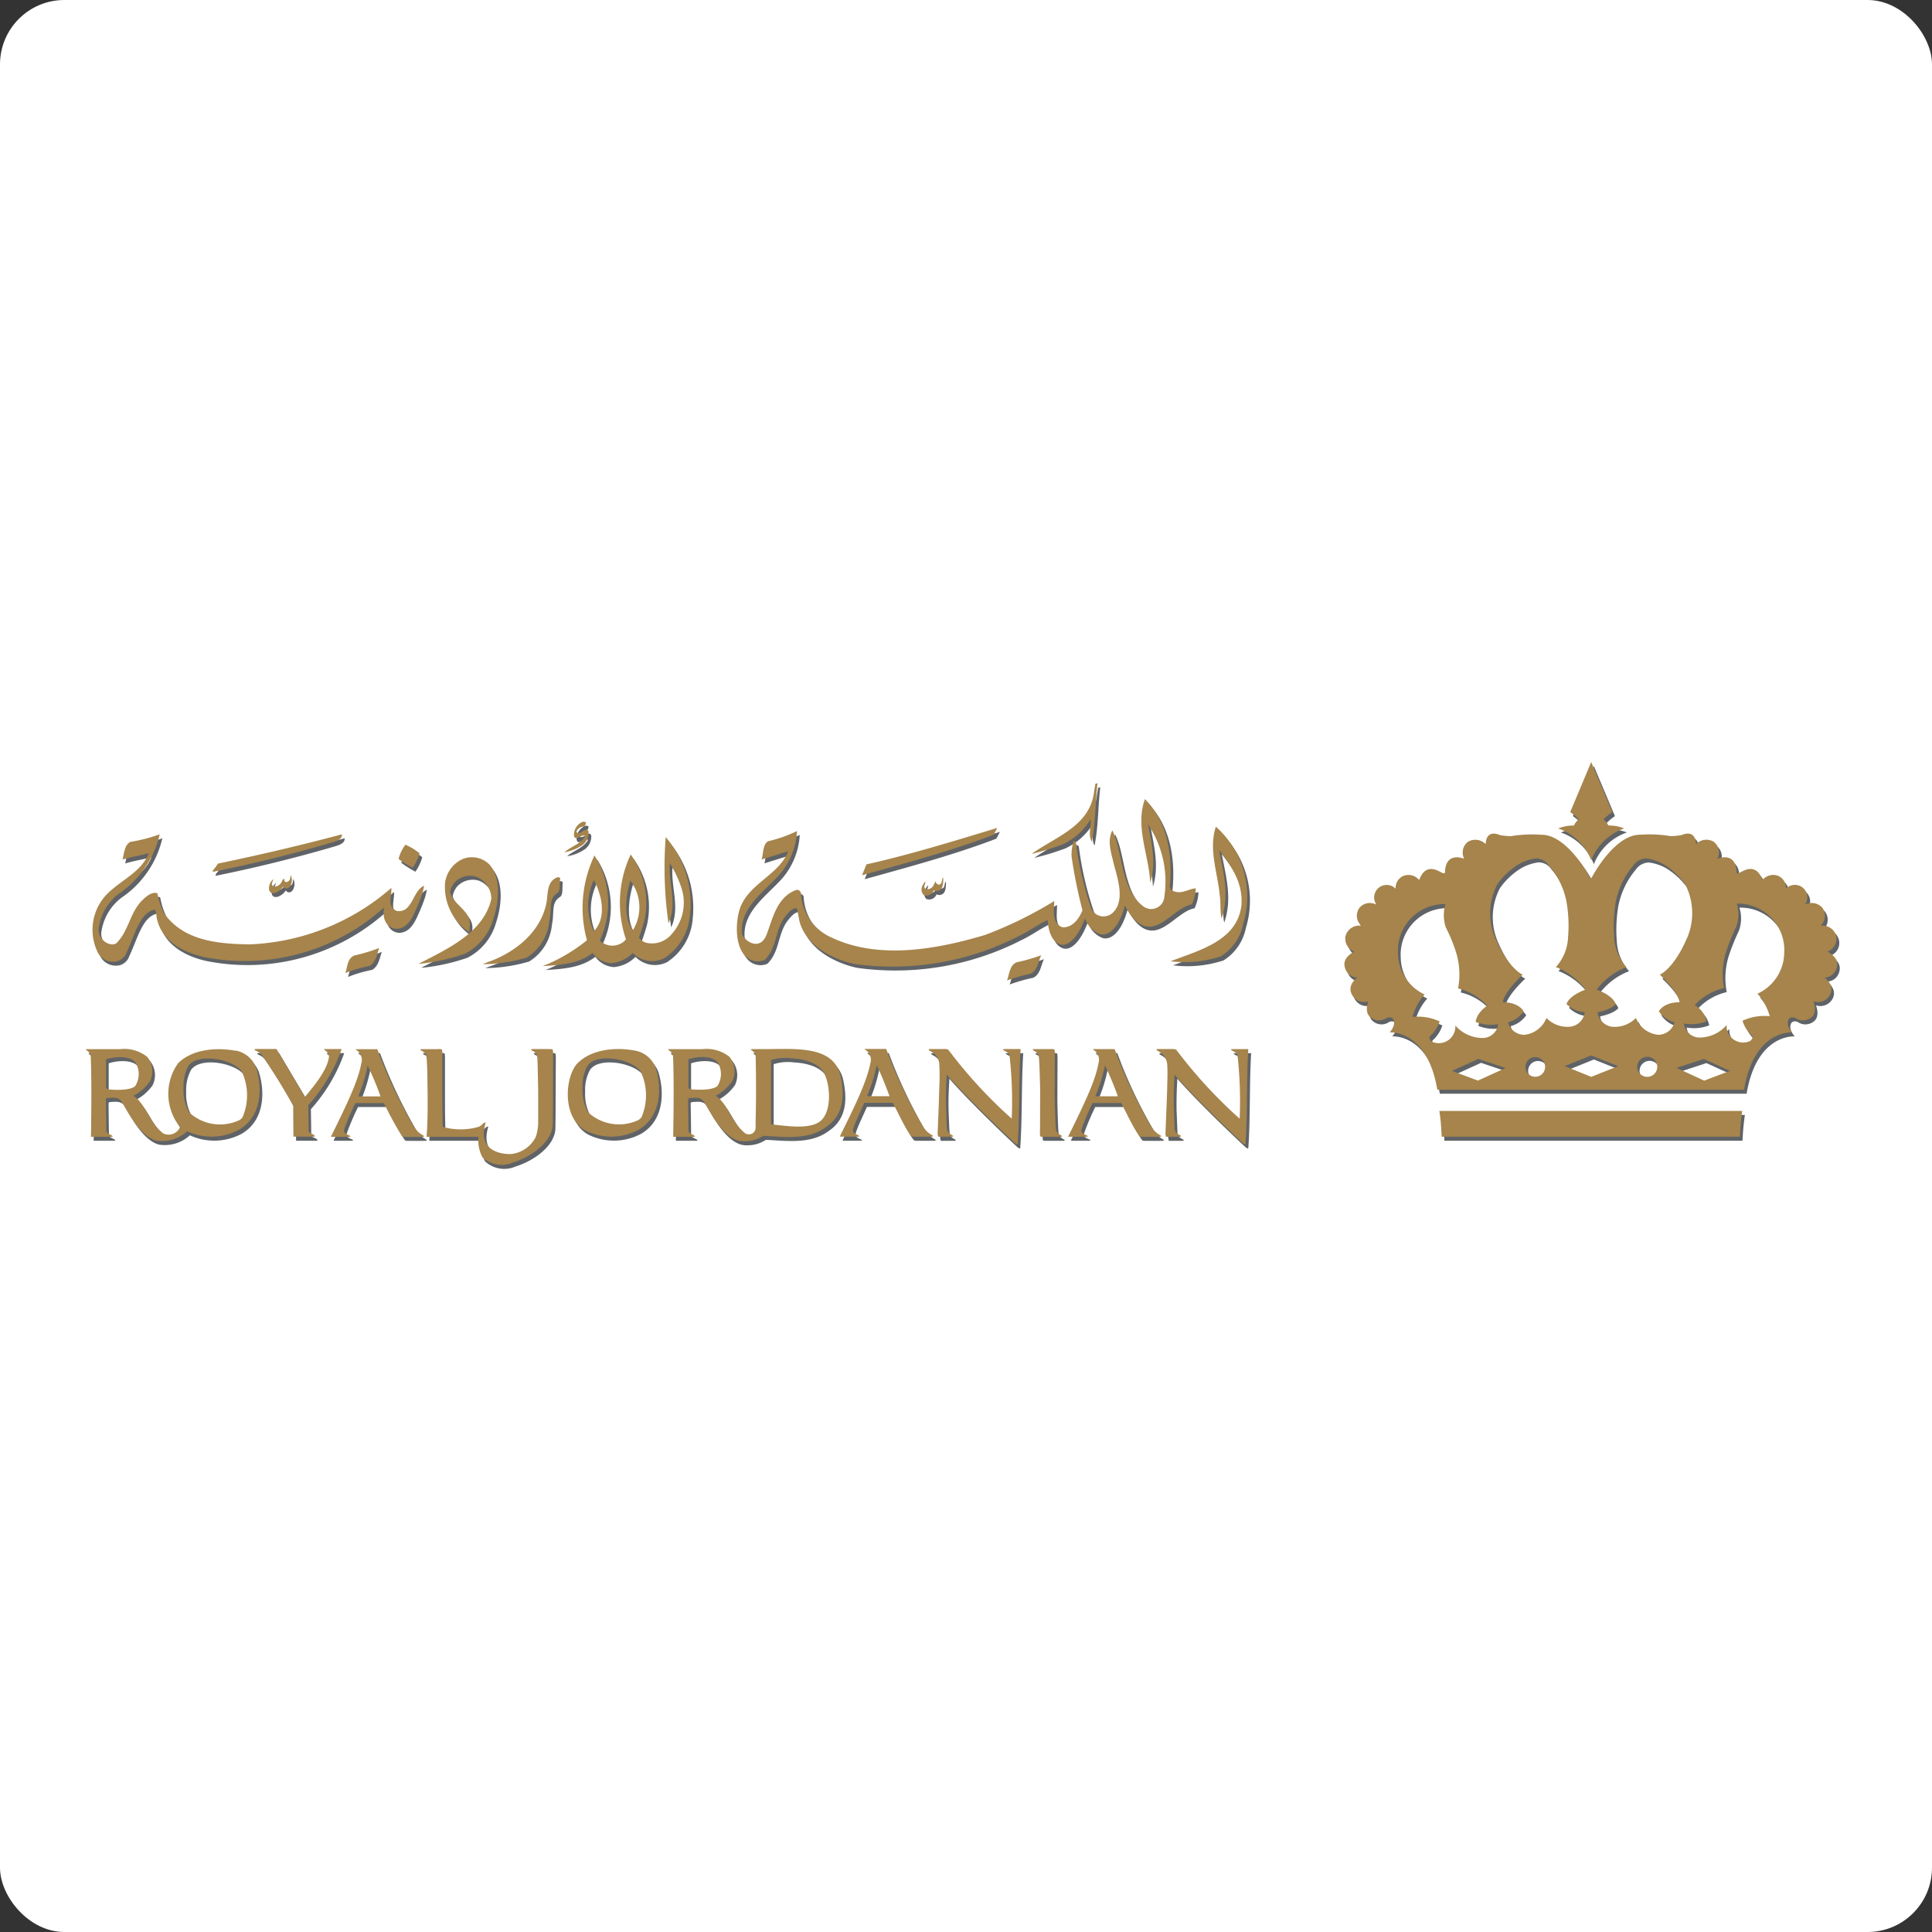 <svg xmlns="http://www.w3.org/2000/svg" width="180" height="180" viewBox="0 0 180 180">
  <rect x="0" y="0" width="180" height="180" fill="#333333" stroke="none"/>
  <g id="Group_26010" data-name="Group 26010" transform="translate(17268 -16980)">
    <rect id="Rectangle_565" data-name="Rectangle 565" width="180" height="180" rx="6" transform="translate(-17268 16980)" fill="#fff"/>
    <g id="Royal_Jordanian-Logo.wine" transform="translate(-17260 17051)">
      <path id="Path_1732" data-name="Path 1732" d="M94.149,8.057c.374-1.754.321-3.7.542-5.445l-.2.048-.125.763c-.4,3.177-3.52,4.137-5.828,5.771a25.962,25.962,0,0,0,2.85-.865,5.909,5.909,0,0,0,2.653-2.367c.091.576-.262,1.34.109,2.094m-.618,7.137A2.358,2.358,0,0,0,94.9,16.655c.614.2,1.7-.275,2.339-2.667a5.073,5.073,0,0,0,.908,1.328c2,1.954,3.538-1.1,5.329-1.432a3.961,3.961,0,0,0,.365-1.487c-.629.026-1.208.518-1.949.3-.211-.068-.46-.174-.476-.491.3-2.981-.236-6.066-2.31-8.124-.937,2.56.376,5.208.491,7.789.573-1.81.135-3.685-.2-5.432a9.566,9.566,0,0,1,1.513,6.725,1.227,1.227,0,0,1-1.981.9C96.789,12.38,97.079,9,96.07,7a4.35,4.35,0,0,0,.109,3.008c.285,1.2,1.193,3.531-.09,4.686a1.248,1.248,0,0,1-2.025-.583,30.767,30.767,0,0,1-1.376-5.988l-.2-.168a4.162,4.162,0,0,0-.209,1.488,46.032,46.032,0,0,0,1.014,5c-.6,1.441-1.474,1.649-1.922,1.561-.983-.437-.695-1.6-.71-2.426a37.357,37.357,0,0,1-6.42,3.145c-4.412,1.327-9.893,2.35-14.3.259a4.762,4.762,0,0,1-2.887-4.168.379.379,0,0,0-.441-.272c-1.8.657-2.174,2.633-2.758,4.156-.639,1.648-2.172.532-2.3-.11-.2-2.425,2.148-3.931,3.513-5.5a6.77,6.77,0,0,0,1.622-4.037A13.037,13.037,0,0,1,64.008,8c-.506.26-.457,1.179-.611,1.7l2.39-.743.073-.025C65.008,11.206,62,11.965,61.295,14.5c-.335,1.277-.361,3.291.622,4.242a1.623,1.623,0,0,0,1.758.315c1.179-1.157.944-2.809,1.909-4.037.3-.379.73-.884,1.108-.744l.221,1.156c.572,2.27,3.026,3.547,5.125,4.005a25.762,25.762,0,0,0,15.313-2.587c.962-.452,1.761-1.074,2.7-1.505.074,1.248.522,2.147,1.277,2.3.566.108,1.438-.439,2.2-2.442M15.021,33.734a.97.97,0,0,1-.306.27,4.246,4.246,0,0,1-4.649-.722,4.183,4.183,0,0,1-.539-2.311,3.939,3.939,0,0,1,.438-2c.808-1.267,4.064-.712,4.966.448a5.175,5.175,0,0,1,.087,4.313m-12.5-2.61a.218.218,0,0,1-.211-.237V28.331c.935-.306,2.358-.33,2.787.372a2.077,2.077,0,0,1-.078,2.129c-.545.475-2.312.319-2.494.29m11.825-3.6c-1.885-.349-4.073-.085-5.32,1.172a4.913,4.913,0,0,0-.048,5.64H8.968l.021.012.112.133a.3.3,0,0,1,.079.218,1.155,1.155,0,0,1-1.561.527C6.326,34.2,5.957,32.44,4.861,31.728A4.342,4.342,0,0,0,6.4,30.369a2.113,2.113,0,0,0-.259-2.275,3.421,3.421,0,0,0-2.506-.713H.654c-.614,0,.236.136.236.688.1,2.555.015,7.477.015,7.477H2.919c0-.2-.5-.208-.59-.523,0,0-.036-2.727-.036-2.9-.021-.185.134-.185.134-.185.556-.028,1-.1,1.31.3S5.289,35.422,6.963,35.9a3.439,3.439,0,0,0,2.806-.774l.1-.087a5.421,5.421,0,0,0,4.815-.137c2.049-1.179,2.242-3.71,1.628-5.711a2.523,2.523,0,0,0-1.971-1.676m6.839,7.491-.036-2.4A15.537,15.537,0,0,0,24.25,27.38h-1.4c-.617,0,.23.136.23.688-.109,1.171-1.244,2.593-2.245,3.777l-2.653-4.467H16.192l-.045.038c-.01.156.393.1.744.6,1.014,1.492,1.988,3.063,2.85,4.654,0,.833.024,2.872.024,2.872h1.995c0-.278-.535-.23-.578-.54m52.024-3.227A14.67,14.67,0,0,0,74.1,28.9c.457.863,1.2,2.875,1.2,2.875Zm5.2,2.836a46.011,46.011,0,0,1-3.422-7.232H73.021l-.042.038a1.081,1.081,0,0,1,.55,1.231c-.288,1.436-.93,3.025-2.716,6.584l-.127.287c-.018.018-.018.024.134.024h1.621l.039-.038c0-.145-.682-.145-.57-.672.163-.582.688-1.622,1.035-2.439h2.663c.512.962.956,1.989,1.55,2.885.07.081.142.2.2.242a1.2,1.2,0,0,0,.364.024c.266.01,1.58,0,1.58,0l.055-.038c0-.133-.445-.158-.938-.893m-9.521-.544c-1,.86-3.265.466-4.636.328V28.411a4.375,4.375,0,0,1,1.879-.163c1.05.045,2.467.359,3.018,1.3.626,1.04.828,3.584-.26,4.528M56.766,31.123a.207.207,0,0,1-.2-.237V28.331c.926-.306,2.346-.33,2.775.372a2.087,2.087,0,0,1-.076,2.131c-.549.475-2.316.319-2.5.29m13.926-1.437c-.774-2.679-4.261-2.305-7.1-2.305h-1c-.55,0,.116.108.236.553.082,3.229.007,5.868.007,5.868-.007.278-.007.56-.007.845a.627.627,0,0,1-.965.572c-1.3-1.023-1.656-2.785-2.752-3.492a4.4,4.4,0,0,0,1.54-1.359,2.131,2.131,0,0,0-.26-2.275,3.426,3.426,0,0,0-2.506-.713H54.9c-.611,0,.236.136.236.688.112,2.555.012,7.477.012,7.477h2.012c.01-.2-.509-.208-.59-.523,0,0-.03-2.727-.044-2.9a.161.161,0,0,1,.147-.185c.564-.028,1-.1,1.305.3s1.559,3.184,3.229,3.663a1.953,1.953,0,0,0,.651.069,3.055,3.055,0,0,0,1.676-.511c2.012.1,4.239.418,5.883-.844,1.741-1.179,1.7-3.166,1.277-4.931m-18.506,4.05a1,1,0,0,1-.306.27,4.267,4.267,0,0,1-4.661-.722,4.2,4.2,0,0,1-.523-2.311,3.832,3.832,0,0,1,.438-2c.786-1.267,4.061-.712,4.951.448a5.158,5.158,0,0,1,.1,4.313m-.623-6.215c-1.889-.349-4.08-.085-5.317,1.172-1.157,1.137-1.55,5.044.747,6.289a5.368,5.368,0,0,0,4.913-.079c2.039-1.179,2.23-3.71,1.625-5.711a2.529,2.529,0,0,0-1.965-1.676m34.325-.1c-.012.148.527.192.59.552a37.98,37.98,0,0,1,.206,5.9,44.455,44.455,0,0,1-5.9-6.4c-.112-.1-.406-.08-.578-.08H78.994l-.055.038c-.009.156.312.138.666.552a1.433,1.433,0,0,1,.323.77,23.573,23.573,0,0,1-.009,2.452c-.018.977-.148,3.989-.148,4.089l.046.242c.054.048.256.024.364.024h1l.042-.038c0-.145-.5-.158-.565-.672-.034-.266-.067-1.223-.1-2.093-.027-1.127.015-1.989.073-2.984,1.867,2.171,6.12,6.2,6.4,6.432.19.13.2.024.2.024.2-2.752.1-6,.282-8.833H85.943ZM51.156,11.677a4.092,4.092,0,0,1,.236,4.625c-.89-1.138-.681-3.188-.236-4.625m-3.4,4.717a5.594,5.594,0,0,1,0-4.763c.721,1.339,1.247,3.464,0,4.763m8.954-1.452a9.518,9.518,0,0,0-2.26-7.307,37.026,37.026,0,0,0,.259,8.032c.854-1.828-.024-3.694.125-5.6a10.474,10.474,0,0,1,1.081,2.294,4.365,4.365,0,0,1-.893,4.3,2.4,2.4,0,0,1-2.457.8,1.657,1.657,0,0,1-.614-.453s.226-.58.5-1.544a7.691,7.691,0,0,0-1.263-6.215,10.553,10.553,0,0,0-.441,7.908,1.671,1.671,0,0,1-2.436.107,8.279,8.279,0,0,0-.5-7.925,11.35,11.35,0,0,0-.7,7.9A15.963,15.963,0,0,1,43,19.639c1.812-.105,3.362-.242,4.645-1.231a2.313,2.313,0,0,0,1.722.958,3.189,3.189,0,0,0,2.021-.958,2.513,2.513,0,0,0,2.948.491,5.306,5.306,0,0,0,2.375-3.958M94.48,31.782a14.572,14.572,0,0,0,.9-2.875,29.639,29.639,0,0,1,1.19,2.875Zm5.215,2.836a44.25,44.25,0,0,1-3.421-7.236h-1.98l-.049.038a1.072,1.072,0,0,1,.537,1.231c-.263,1.436-.929,3.025-2.689,6.584l-.141.287c-.01.018-.012.024.145.024h1.617l.051-.038c0-.145-.693-.145-.575-.672A22.683,22.683,0,0,1,94.223,32.4h2.666c.511.962.957,1.989,1.556,2.885a1.787,1.787,0,0,0,.178.242,1.278,1.278,0,0,0,.373.024c.257.01,1.572,0,1.572,0l.044-.038c0-.133-.432-.158-.922-.893m7.437-7.2c0,.148.535.192.6.552a38.478,38.478,0,0,1,.2,5.9,45.2,45.2,0,0,1-5.9-6.409c-.105-.1-.4-.08-.575-.08h-1.214l-.039.038c-.012.156.308.138.653.552a1.619,1.619,0,0,1,.33.77c.056.86.008,1.474,0,2.452-.028.977-.161,3.989-.161,4.089l.041.242c.072.048.252.024.373.024h.99l.041-.038c0-.145-.512-.158-.58-.672-.018-.266-.046-1.223-.088-2.093-.011-1.127.012-1.989.073-2.984,1.873,2.171,6.126,6.2,6.411,6.432.182.13.2.024.2.024.2-2.752.09-6,.263-8.833h-1.559ZM43.54,27.382H41.968l-.055.038c0,.148.5.156.563.675.051.381.067,2.149.091,3.063v3.23a4.5,4.5,0,0,1-.215,1.162,2.919,2.919,0,0,1-2.372,1.615c-1.338,0-3.021-.6-2.306-2.924-.221-.075-.306.249-.66.381a6.025,6.025,0,0,1-3.341,0c-.024-1.046-.036-1.965-.036-3.033V27.658L33.6,27.4a1.285,1.285,0,0,0-.369-.021H31.65l-.06.038c0,.148.509.156.572.675.028.2.049.736.07,1.338.036,2.016.082,4.181-.06,6.116H37a3.378,3.378,0,0,0,.372,1.919,2.615,2.615,0,0,0,2.85.475c1.572-.475,3.559-1.8,3.7-3.439.018-.9.024-1.816.024-2.729l.019-4.115-.042-.254a1.531,1.531,0,0,0-.386-.019m57.923-8.173h.09a10.772,10.772,0,0,0,4.625-.468,4.627,4.627,0,0,0,2.079-3.019,8.706,8.706,0,0,0-2.549-9.062c-.688,2.12.174,4.3.359,6.357.123.709.008,1.51.176,2.2.753-2.153.181-4.242-.2-6.216l-.017-.15c1.251,1.606,2.182,3.112,2.064,5.058-.333,3.439-4.118,4.306-6.631,5.3M90.808,34.838c-.053-.376-.1-2.149-.116-3.067l.015-4.115-.044-.254a1.333,1.333,0,0,0-.373-.021H88.707l-.059.038c0,.148.513.156.564.675.057.381.11,2.149.128,3.063l-.01,3.473c-.008.269-.008.59-.008.653s0,.208.066.242.248.024.353.024h1.585l.046-.038c0-.144-.5-.156-.564-.671M89.441,18.627a15.343,15.343,0,0,1-2.26.657c-.7.233-.711,1.141-.934,1.7a15.871,15.871,0,0,1,2.168-.617c.688-.295.745-1.157,1.022-1.736m-86.168.58a1.3,1.3,0,0,0,.95-.853c.78-1.63,1.211-3.66,2.584-3.97.214.173.16.508.227.8.442,2.211,2.624,3.232,4.406,3.616a19.388,19.388,0,0,0,16.706-4.558l.069-.05c-.263,1.5.666,2.088,1.376,1.959.982-.166,1.375-1.3,1.709-2.018.206-.491.352-.853.454-1.179a5.635,5.635,0,0,0,.2-.809l-.224.136c-.659.512-.793,1.4-1.389,1.965a1.081,1.081,0,0,1-.945.259.934.934,0,0,1-.584-.963c.01-.369.087-.741.087-.968v-.216a21.338,21.338,0,0,1-13.207,5.264c-3.046-.042-6.174-.35-7.984-2.913a6.787,6.787,0,0,1-.6-1.848c-.466-.175-1.005.255-1.326.562C4.5,14.6,4.454,16.377,3.244,17.544c-.611.319-1.644-.322-1.632-1.329a4.839,4.839,0,0,1,2.129-3.485A9.19,9.19,0,0,0,7.306,7.366a14.67,14.67,0,0,1-2.714.7c-.509.23-.585.9-.745,1.649.733-.243,1.614-.355,2.421-.59l.009.046c-.754,1.806-2.66,2.476-3.983,3.871a4.79,4.79,0,0,0-.854,5.126,1.617,1.617,0,0,0,1.832,1.035m14.218-6.7c.124.652,1.007.242,1.307-.281a.423.423,0,0,0,.257.18c.128.012.34-.013.479-.366a1.052,1.052,0,0,0-.025-.878l-.057.342a.38.38,0,0,1-.369.309c-.2.007-.151-.219-.183-.314-.233.075-.157.424-.575.648-.157.081-.421.166-.536-.026-.1-.207.075-.393.1-.58a1.1,1.1,0,0,0-.4.967m19.9,6.96a15.1,15.1,0,0,0,4.089-.617A4.5,4.5,0,0,0,43.6,15.427c.256-1.235-.1-2.022.732-2.581.348-.21.2-.864.282-1.376a.271.271,0,0,0-.208-.112c-.983.319-.929,1.351-1.044,2.223-.5,2.984-3.123,4.883-5.538,5.713ZM36.151,16.5l.036-.669c.124-1.344-1.531-1.888-1.832-3.074a1.837,1.837,0,0,1,.473-.957,1.965,1.965,0,0,1,2.016-.468,2.242,2.242,0,0,1,1.359,2.04c-.715,3.2-4.262,4.746-6.781,6.059l.236-.018a18.686,18.686,0,0,0,4.067-.914,5.259,5.259,0,0,0,2.653-3.216c.517-1.538.795-3.772-.361-5.11a2.3,2.3,0,0,0-2.511-.491,2.85,2.85,0,0,0-1.619,2.26,5.077,5.077,0,0,0,2.27,4.56M12.3,10.853c3.636-.731,7.212-1.617,10.711-2.627.393-.137,1.334-.274,1.277-.86-3.75,1-7.609,1.906-11.543,2.725l-.227.332c-.073.091-.363.408-.218.429M31.521,9.13a5.7,5.7,0,0,0-1.313-.8,3.654,3.654,0,0,0-.636,1.324,9.827,9.827,0,0,0,1.31.824,4.536,4.536,0,0,0,.639-1.348M24.6,20.285a12.4,12.4,0,0,1,2.26-.662c.6-.368.678-1.069.893-1.671a15.242,15.242,0,0,1-2.255.688c-.73.217-.688,1.107-.9,1.644m1.211,11.5a15.773,15.773,0,0,0,.884-2.875,30.668,30.668,0,0,1,1.2,2.875ZM31,34.617a46.825,46.825,0,0,1-3.417-7.236H25.6l-.047.039a1.081,1.081,0,0,1,.548,1.231c-.278,1.436-.932,3.025-2.7,6.584l-.134.287c-.022.018-.024.024.134.024h1.611l.058-.038c0-.145-.688-.145-.575-.672A24.176,24.176,0,0,1,25.54,32.4H28.2a29.366,29.366,0,0,0,1.559,2.885,2.26,2.26,0,0,0,.172.242,1.272,1.272,0,0,0,.371.024c.252.01,1.59,0,1.59,0l.045-.038c0-.133-.438-.158-.944-.893M85.342,6.765c-3.909,1.193-8.1,2.483-12.187,3.4l-.418,1.015C76.853,10.034,81.06,8.909,85.01,7.4Zm-6.709,4.989a1.7,1.7,0,0,0-.281.453.727.727,0,0,0,.133.816.748.748,0,0,0,.954-.44.536.536,0,0,0,.491.012c.393-.167.382-.8.382-1.2-.182.142-.057.462-.285.616-.226.125-.423-.113-.423-.283-.125.19-.215.536-.473.669a.483.483,0,0,1-.507.026c-.212-.206.075-.453.009-.67M45.014,9.04a4.008,4.008,0,0,0,1.7-.688,1.468,1.468,0,0,0,.55-1.236c-.205-.549-.654.32-1.072.105-.205-.148.32-.653.653-.552a.7.7,0,0,0,.173-.393.31.31,0,0,0-.346-.048A1.287,1.287,0,0,0,45.9,7.452c.085.678.722-.143,1.068.056-.4.759-1.407,1.021-1.958,1.537M156.168,22.213a5.234,5.234,0,0,1,1.138,2.1,4.859,4.859,0,0,0-2.534.418,2.973,2.973,0,0,0,.9,1.408s.154.264-.215.5a1.55,1.55,0,0,1-2.162-1.51,3.288,3.288,0,0,1-2.672,1.168,1.474,1.474,0,0,1-1.3-1.3,3.888,3.888,0,0,0,2.1-.205,2.205,2.205,0,0,0-1.1-1.5,5.312,5.312,0,0,1,2.731-1.594,6.977,6.977,0,0,1,.169-3.3,19.507,19.507,0,0,1,.971-2.427,3.375,3.375,0,0,0,.045-2.143,4.334,4.334,0,0,1,4.422,4.626,4.25,4.25,0,0,1-2.492,3.767m-4.961,8.1-2.584-1.179,2.542-.832,2.436,1.113Zm-4.343-4.276a2.457,2.457,0,0,1-2.019-1.562,2.782,2.782,0,0,1-2.272.822,1.6,1.6,0,0,1-1.318-1.348c1.356-.272,1.7-.766,1.7-.766-.312-.864-1.776-1.343-1.776-1.343a6.326,6.326,0,0,1,2.775-2.1,4.489,4.489,0,0,1-1.141-2.789,13.291,13.291,0,0,1,.142-3.283,7.547,7.547,0,0,1,1.635-3.4,1.5,1.5,0,0,1,1.247-.653,4.5,4.5,0,0,1,1.572.533,6.986,6.986,0,0,1,2.01,1.867,5.89,5.89,0,0,1,.061,5.274c-1.195,2.653-2.418,3.158-2.418,3.158,1.84,1.769,1.832,2.568,1.832,2.568-1.519,0-1.925.844-1.925.844a2.516,2.516,0,0,0,1.462,1.018,1.565,1.565,0,0,1-1.565,1.163m-.983,3.92a.933.933,0,1,1,.915-.926.933.933,0,0,1-.915.926m-5.208,0-2.47-.993,2.47-1,2.521,1ZM136.5,24.472a2.482,2.482,0,0,1-2.017,1.562,1.556,1.556,0,0,1-1.562-1.163,2.547,2.547,0,0,0,1.451-1.018s-.406-.844-1.934-.844c0,0-.014-.8,1.848-2.568,0,0-1.25-.508-2.433-3.158a5.823,5.823,0,0,1,.074-5.274,6.67,6.67,0,0,1,2-1.867,4.431,4.431,0,0,1,1.582-.533,1.439,1.439,0,0,1,1.214.653,7.2,7.2,0,0,1,1.654,3.4,13.06,13.06,0,0,1,.144,3.283,4.412,4.412,0,0,1-1.138,2.789,6.4,6.4,0,0,1,2.768,2.1s-1.479.479-1.775,1.343a2.784,2.784,0,0,0,1.7.766,1.553,1.553,0,0,1-1.328,1.348,2.741,2.741,0,0,1-2.246-.823m-1.032,5.482a.917.917,0,1,1,.917-.917.917.917,0,0,1-.917.917m-5.341.356-2.421-.9,2.457-1.119,2.534.853ZM125.859,26.7c-.333-.236-.213-.5-.213-.5a3.105,3.105,0,0,0,.913-1.4,4.855,4.855,0,0,0-2.524-.412,4.943,4.943,0,0,1,1.125-2.092,4.276,4.276,0,0,1-2.477-3.8,4.332,4.332,0,0,1,4.416-4.619,3.63,3.63,0,0,0,.035,2.162,14.74,14.74,0,0,1,.983,2.407,6.977,6.977,0,0,1,.163,3.286A5.313,5.313,0,0,1,131,23.338c-1.075.746-1.075,1.511-1.075,1.511a3.779,3.779,0,0,0,2.1.2A1.474,1.474,0,0,1,130.7,26.34a3.357,3.357,0,0,1-2.673-1.15,1.549,1.549,0,0,1-2.172,1.507M162.7,18.31a1.253,1.253,0,0,0-.653-2.413,1.27,1.27,0,0,0,.168-1.693,1.345,1.345,0,0,0-1.619-.278,1.158,1.158,0,0,0-1.769-1.488,1.214,1.214,0,0,0-.733-1.206,1.29,1.29,0,0,0-1.448.393c-.613-1.685-1.816-.821-2.1-.7-.285.168-.312,0-.312,0-.054-2.038-1.788-1.272-1.788-1.272a1.255,1.255,0,0,0-.351-1.592,1.333,1.333,0,0,0-1.631.221c-.091-1.345-1.081-.946-1.4-.827a7.566,7.566,0,0,1-.956.092,12.012,12.012,0,0,0-2.816-.137c-2.5-.051-4.612,4.1-4.612,4.1v.036l-.037-.036S138.5,7.357,136,7.407a12,12,0,0,0-2.814.137,7.8,7.8,0,0,1-.956-.092c-.315-.119-1.315-.518-1.384.827a1.352,1.352,0,0,0-1.644-.221,1.257,1.257,0,0,0-.349,1.592s-1.743-.766-1.8,1.272c0,0-.01.168-.317,0-.277-.117-1.474-.983-2.088.7a1.3,1.3,0,0,0-1.45-.393,1.217,1.217,0,0,0-.745,1.206,1.168,1.168,0,0,0-1.789,1.488,1.278,1.278,0,0,0-1.572.278,1.256,1.256,0,0,0,.168,1.693,1.3,1.3,0,0,0-1.5,1.05,1.329,1.329,0,0,0,.821,1.363s-1.081.506-.884,1.376a1.239,1.239,0,0,0,1.189,1.032s-.94.623-.55,1.495a1.267,1.267,0,0,0,1.572.721s-.452,1.053.248,1.522a1.217,1.217,0,0,0,1.468.01s.426-.158.6.148c0,0,.306.491-.335,1.214,0,0,3.492-.295,4.434,5.339h28.584c.946-5.635,4.488-5.339,4.488-5.339-.656-.723-.339-1.214-.339-1.214.16-.306.59-.148.59-.148a1.25,1.25,0,0,0,1.489-.01c.674-.469.233-1.522.233-1.522a1.3,1.3,0,0,0,1.6-.721c.349-.871-.575-1.495-.575-1.495a1.206,1.206,0,0,0,1.171-1.032c.2-.87-.877-1.376-.877-1.376M126.667,34.262c.056.665.079,1.277.079,1.277h27.779s.023-.58.08-1.2c.063-.672.14-1.2.14-1.2H126.521s.089.558.145,1.117M139.081,6.55a3.813,3.813,0,0,0-1.481.272,5.1,5.1,0,0,1,3.076,2.957,5.116,5.116,0,0,1,3.071-2.957,3.734,3.734,0,0,0-1.483-.272,1.272,1.272,0,0,0-.438-.561,4.63,4.63,0,0,1,.814-.688L140.674.64,138.717,5.3a4.619,4.619,0,0,1,.8.688,1.254,1.254,0,0,0-.444.561" transform="translate(-0.179 -0.264)" fill="#5f6367"/>
      <path id="Path_1733" data-name="Path 1733" d="M93.713,7.421c.379-1.754.324-3.7.542-5.448l-.2.05-.125.766c-.4,3.176-3.523,4.138-5.829,5.771a26.294,26.294,0,0,0,2.85-.865,5.915,5.915,0,0,0,2.653-2.368c.091.578-.262,1.343.106,2.1m-.62,7.137a2.394,2.394,0,0,0,1.376,1.464c.615.2,1.7-.277,2.341-2.666a5.176,5.176,0,0,0,.907,1.328c2,1.949,3.532-1.107,5.329-1.432a4.1,4.1,0,0,0,.365-1.488c-.631.022-1.212.518-1.951.3-.21-.069-.458-.173-.474-.491.295-2.982-.237-6.065-2.312-8.123-.937,2.555.377,5.208.491,7.787.575-1.81.136-3.685-.2-5.433a9.532,9.532,0,0,1,1.519,6.726,1.227,1.227,0,0,1-1.982.894c-2.146-1.679-1.855-5.064-2.865-7.059-.5.983-.107,2.064.107,3.01.285,1.195,1.193,3.529-.1,4.685a1.25,1.25,0,0,1-2.027-.583,31.311,31.311,0,0,1-1.376-5.994l-.2-.163a4.188,4.188,0,0,0-.2,1.488,45.9,45.9,0,0,0,1.014,5c-.6,1.442-1.474,1.649-1.921,1.562-.983-.438-.7-1.6-.712-2.427a37.44,37.44,0,0,1-6.419,3.15c-4.412,1.325-9.891,2.348-14.3.26a4.765,4.765,0,0,1-2.879-4.171.38.38,0,0,0-.439-.272c-1.8.656-2.182,2.635-2.759,4.156-.639,1.65-2.176.53-2.3-.107-.205-2.43,2.149-3.931,3.514-5.5a6.775,6.775,0,0,0,1.622-4.038,13.115,13.115,0,0,1-2.687.949c-.508.26-.454,1.174-.608,1.7l2.392-.742.073-.024c-.851,2.277-3.866,3.037-4.565,5.569-.339,1.271-.364,3.284.614,4.237a1.635,1.635,0,0,0,1.769.315c1.179-1.156.944-2.811,1.906-4.039.306-.378.726-.884,1.11-.74l.214,1.152c.578,2.273,3.033,3.547,5.13,4.008a25.8,25.8,0,0,0,15.3-2.591c.956-.451,1.762-1.075,2.7-1.506.072,1.248.517,2.147,1.277,2.3.564.1,1.44-.445,2.2-2.448M14.593,33.1a.9.9,0,0,1-.312.269,4.234,4.234,0,0,1-4.651-.722,4.194,4.194,0,0,1-.53-2.307,3.991,3.991,0,0,1,.431-2c.808-1.268,4.07-.712,4.972.451a5.175,5.175,0,0,1,.088,4.31m-12.5-2.612a.215.215,0,0,1-.211-.235V27.7c.936-.309,2.358-.336,2.787.369a2.077,2.077,0,0,1-.079,2.128c-.548.477-2.316.324-2.5.295m11.825-3.6c-1.888-.349-4.073-.085-5.32,1.167A4.913,4.913,0,0,0,8.549,33.7H8.54l.022.012.112.13a.3.3,0,0,1,.079.214,1.159,1.159,0,0,1-1.561.534C5.9,33.558,5.53,31.8,4.434,31.088a4.256,4.256,0,0,0,1.541-1.356,2.1,2.1,0,0,0-.263-2.269,3.4,3.4,0,0,0-2.5-.717H.22c-.608,0,.236.137.236.688.109,2.55.021,7.477.021,7.477H2.487c.01-.2-.5-.211-.584-.526,0,0-.033-2.725-.033-2.893C1.846,31.3,2,31.3,2,31.3c.553-.03,1-.1,1.307.3s1.553,3.18,3.226,3.663a3.439,3.439,0,0,0,2.806-.778l.1-.088a5.4,5.4,0,0,0,4.815-.135c2.052-1.179,2.245-3.709,1.631-5.711a2.518,2.518,0,0,0-1.965-1.678m6.839,7.49-.033-2.4a15.541,15.541,0,0,0,3.106-5.227H22.42c-.617,0,.23.137.23.688-.109,1.171-1.247,2.59-2.248,3.778l-2.644-4.47H15.764l-.045.039c-.01.158.384.1.747.6,1.008,1.491,1.986,3.058,2.85,4.654,0,.832.024,2.872.024,2.872h1.992c0-.277-.539-.228-.575-.541m52.021-3.226a14.721,14.721,0,0,0,.9-2.878c.457.866,1.2,2.878,1.2,2.878Zm5.208,2.836a45.516,45.516,0,0,1-3.42-7.237H72.591l-.042.039a1.074,1.074,0,0,1,.552,1.229c-.289,1.44-.93,3.025-2.716,6.591l-.127.285c-.021.018-.021.024.134.024h1.625l.032-.038c0-.149-.675-.149-.563-.669.16-.585.688-1.628,1.036-2.439h2.663c.512.959.956,1.985,1.55,2.879.07.079.14.2.2.244a1.172,1.172,0,0,0,.364.024c.263.011,1.572,0,1.572,0l.059-.038c0-.134-.446-.159-.939-.892m-9.521-.544c-1,.855-3.268.463-4.639.326V27.763A4.334,4.334,0,0,1,65.7,27.6c1.056.041,2.472.357,3.023,1.29.627,1.046.826,3.587-.259,4.533M56.339,30.479a.207.207,0,0,1-.2-.235V27.689c.926-.309,2.343-.336,2.769.369a2.064,2.064,0,0,1-.073,2.128c-.545.477-2.319.324-2.494.295m13.923-1.427c-.775-2.681-4.263-2.309-7.1-2.309h-1c-.556,0,.112.106.236.554.082,3.229.006,5.865.006,5.865-.006.284-.006.563-.006.848a.631.631,0,0,1-.972.575c-1.3-1.03-1.649-2.789-2.745-3.5a4.315,4.315,0,0,0,1.538-1.356,2.128,2.128,0,0,0-.26-2.269,3.412,3.412,0,0,0-2.506-.717H54.472c-.614,0,.236.137.236.688.112,2.55.01,7.477.01,7.477h2.016c.012-.2-.509-.211-.59-.526,0,0-.028-2.725-.039-2.893,0-.189.145-.189.145-.189.563-.03.993-.1,1.305.3s1.556,3.18,3.228,3.663a2.127,2.127,0,0,0,.645.066,3.108,3.108,0,0,0,1.683-.509c2.012.1,4.233.418,5.883-.847,1.738-1.179,1.689-3.161,1.273-4.929m-18.5,4.044a1.038,1.038,0,0,1-.3.269A4.254,4.254,0,0,1,46.8,32.64a4.187,4.187,0,0,1-.524-2.307,3.833,3.833,0,0,1,.438-2c.786-1.268,4.061-.712,4.951.451a5.169,5.169,0,0,1,.1,4.31m-.626-6.216c-1.886-.349-4.073-.085-5.314,1.167-1.157,1.138-1.55,5.049.747,6.3a5.39,5.39,0,0,0,4.913-.082c2.036-1.179,2.227-3.709,1.624-5.711a2.525,2.525,0,0,0-1.973-1.675m34.328-.1c-.012.148.525.2.59.549a38.077,38.077,0,0,1,.206,5.9,44.343,44.343,0,0,1-5.9-6.413c-.112-.1-.406-.076-.582-.076h-1.2l-.055.039c-.009.158.314.136.662.549a1.449,1.449,0,0,1,.327.775,23.391,23.391,0,0,1-.009,2.451c-.015.976-.145,3.986-.145,4.085l.042.244c.054.048.256.024.364.024h.993l.042-.038c0-.149-.505-.159-.566-.669-.033-.267-.066-1.226-.093-2.094-.03-1.127,0-1.991.063-2.987,1.876,2.17,6.122,6.2,6.409,6.431.19.129.2.026.2.026.2-2.752.1-6,.278-8.834H85.511ZM50.728,11.041a4.09,4.09,0,0,1,.237,4.625c-.89-1.138-.681-3.186-.237-4.625m-3.4,4.717a5.586,5.586,0,0,1,0-4.763c.72,1.337,1.247,3.464,0,4.763M56.282,14.3a9.532,9.532,0,0,0-2.26-7.307,36.94,36.94,0,0,0,.259,8.031c.854-1.828-.025-3.692.125-5.6a10.551,10.551,0,0,1,1.081,2.295,4.376,4.376,0,0,1-.9,4.3,2.392,2.392,0,0,1-2.451.8,1.6,1.6,0,0,1-.614-.453s.227-.579.5-1.543a7.689,7.689,0,0,0-1.26-6.21,10.537,10.537,0,0,0-.441,7.908,1.671,1.671,0,0,1-2.437.106,8.286,8.286,0,0,0-.5-7.924,11.366,11.366,0,0,0-.7,7.9,15.844,15.844,0,0,1-4.119,2.407c1.816-.106,3.366-.244,4.649-1.227a2.329,2.329,0,0,0,1.722.955,3.209,3.209,0,0,0,2.021-.955,2.516,2.516,0,0,0,2.948.482A5.319,5.319,0,0,0,56.278,14.3m37.77,16.841a14.461,14.461,0,0,0,.9-2.878,29.193,29.193,0,0,1,1.2,2.878Zm5.217,2.836a44.222,44.222,0,0,1-3.42-7.237H93.868l-.051.039a1.064,1.064,0,0,1,.537,1.229c-.262,1.44-.926,3.025-2.692,6.591l-.142.285c0,.018-.012.024.15.024h1.614l.056-.038c0-.149-.694-.149-.575-.669a22.967,22.967,0,0,1,1.025-2.439H96.46c.512.959.96,1.985,1.557,2.879a2.79,2.79,0,0,0,.178.244,1.243,1.243,0,0,0,.371.024c.256.011,1.572,0,1.572,0l.046-.038c0-.134-.435-.159-.924-.892m7.437-7.2c0,.148.529.2.6.549a38.589,38.589,0,0,1,.2,5.9,44.606,44.606,0,0,1-5.9-6.413c-.107-.1-.412-.076-.575-.076H99.8l-.045.039c-.008.158.315.136.653.549a1.549,1.549,0,0,1,.333.775c.061.854.012,1.469,0,2.451-.03.976-.158,3.986-.158,4.085l.04.244c.069.048.255.024.374.024h.983l.042-.038c.006-.149-.508-.159-.579-.669-.018-.267-.044-1.226-.087-2.094-.012-1.127.012-1.991.072-2.987,1.875,2.17,6.126,6.2,6.411,6.431.178.129.2.026.2.026.2-2.752.086-6,.262-8.834h-1.56Zm-63.6-.04H41.541l-.058.039c0,.148.5.158.566.677.051.381.067,2.147.091,3.06V33.75a4.59,4.59,0,0,1-.218,1.162,2.911,2.911,0,0,1-2.37,1.611c-1.337,0-3.021-.59-2.3-2.921-.224-.077-.312.249-.663.385a6.079,6.079,0,0,1-3.341,0c-.028-1.05-.036-1.974-.036-3.034V27.023l-.038-.253a1.132,1.132,0,0,0-.371-.025H31.227l-.06.039c0,.148.5.158.568.677.03.2.048.733.073,1.337.03,2.015.082,4.18-.061,6.113h4.833a3.349,3.349,0,0,0,.372,1.918,2.624,2.624,0,0,0,2.845.478c1.572-.478,3.559-1.8,3.7-3.447.019-.9.024-1.814.024-2.73l.011-4.108-.042-.253a1.287,1.287,0,0,0-.385-.023m57.926-8.176h.09a10.882,10.882,0,0,0,4.625-.471,4.628,4.628,0,0,0,2.079-3.023,8.691,8.691,0,0,0-2.547-9.055c-.694,2.118.17,4.294.357,6.353.125.709.01,1.513.175,2.2.753-2.153.183-4.242-.2-6.216l-.015-.142c1.254,1.606,2.189,3.112,2.071,5.058-.336,3.439-4.119,4.3-6.631,5.3M90.378,34.206c-.048-.382-.1-2.152-.117-3.073l.018-4.111-.045-.253a1.148,1.148,0,0,0-.372-.025H88.279l-.058.039c0,.148.509.158.565.677.056.381.1,2.147.124,3.06l-.012,3.47c-.008.27-.008.6-.008.653s0,.213.069.244c.056.048.249.024.354.024H90.9l.045-.038c0-.149-.5-.159-.566-.668M89.014,17.992a15.439,15.439,0,0,1-2.26.653c-.694.236-.715,1.145-.932,1.7a15.745,15.745,0,0,1,2.162-.616c.688-.295.746-1.154,1.025-1.736M2.85,18.573a1.313,1.313,0,0,0,.95-.855c.778-1.63,1.211-3.661,2.584-3.971.215.174.16.509.227.8.441,2.209,2.627,3.232,4.406,3.617a19.382,19.382,0,0,0,16.694-4.558l.075-.049c-.266,1.5.666,2.09,1.376,1.958.974-.168,1.376-1.3,1.7-2.021.205-.491.352-.853.454-1.179a5.286,5.286,0,0,0,.2-.808l-.224.137c-.657.512-.786,1.392-1.387,1.965a1.081,1.081,0,0,1-.943.26.931.931,0,0,1-.585-.964c.009-.368.09-.741.09-.967v-.217a21.354,21.354,0,0,1-13.21,5.264c-3.046-.041-6.175-.353-7.984-2.913a6.937,6.937,0,0,1-.605-1.843c-.463-.183-1,.252-1.319.557C4.073,13.962,4.029,15.741,2.817,16.9c-.611.322-1.644-.319-1.632-1.326A4.834,4.834,0,0,1,3.311,12.1,9.2,9.2,0,0,0,6.879,6.731a14.669,14.669,0,0,1-2.715.7c-.509.23-.584.9-.741,1.65.73-.242,1.61-.353,2.418-.59l.009.043c-.76,1.807-2.663,2.476-3.98,3.871a4.778,4.778,0,0,0-.856,5.123A1.62,1.62,0,0,0,2.85,18.573m14.217-6.7c.121.653,1.008.243,1.307-.281a.414.414,0,0,0,.257.181c.127.009.339-.013.479-.367a1.052,1.052,0,0,0-.025-.874l-.057.338a.38.38,0,0,1-.366.307c-.2.007-.154-.218-.184-.312-.233.074-.158.424-.575.648-.158.081-.424.167-.534-.026s.073-.393.1-.58a1.1,1.1,0,0,0-.4.967m19.9,6.962a15.269,15.269,0,0,0,4.089-.616,4.5,4.5,0,0,0,2.122-3.43c.257-1.236-.1-2.026.732-2.582.341-.21.2-.864.281-1.376a.268.268,0,0,0-.208-.111c-.99.318-.93,1.35-1.042,2.221-.5,2.984-3.126,4.885-5.541,5.711Zm-1.241-2.97.039-.669c.121-1.345-1.537-1.888-1.831-3.074a1.841,1.841,0,0,1,.469-.958,1.965,1.965,0,0,1,2.016-.467,2.237,2.237,0,0,1,1.355,2.043c-.711,3.2-4.258,4.743-6.781,6.058l.233-.02a18.547,18.547,0,0,0,4.07-.915,5.235,5.235,0,0,0,2.653-3.217c.518-1.538.8-3.772-.361-5.11a2.3,2.3,0,0,0-2.512-.491,2.841,2.841,0,0,0-1.618,2.26,5.08,5.08,0,0,0,2.267,4.559M11.87,10.22q5.453-1.1,10.711-2.628c.393-.136,1.334-.272,1.272-.859-3.747,1-7.606,1.906-11.54,2.725l-.227.331c-.079.093-.369.406-.217.431M31.092,8.5A5.671,5.671,0,0,0,29.775,7.7a3.615,3.615,0,0,0-.639,1.326,9.116,9.116,0,0,0,1.313.822A4.539,4.539,0,0,0,31.088,8.5M24.174,19.654a12.193,12.193,0,0,1,2.26-.66c.6-.372.677-1.07.892-1.671a15.579,15.579,0,0,1-2.254.683c-.727.219-.688,1.107-.9,1.645m1.2,11.5a15.583,15.583,0,0,0,.884-2.878,30.512,30.512,0,0,1,1.2,2.878Zm5.193,2.836a46.6,46.6,0,0,1-3.417-7.237H25.176l-.048.039a1.072,1.072,0,0,1,.547,1.229c-.275,1.44-.932,3.025-2.7,6.591l-.14.285c-.015.018-.021.024.14.024h1.608l.061-.038c0-.149-.688-.149-.576-.669a22.126,22.126,0,0,1,1.045-2.439H27.77a30.885,30.885,0,0,0,1.564,2.879,2.705,2.705,0,0,0,.172.244,1.249,1.249,0,0,0,.372.024c.252.011,1.586,0,1.586,0l.048-.038c0-.134-.445-.159-.944-.892M84.916,6.132c-3.91,1.191-8.1,2.484-12.188,3.4l-.418,1.017C76.422,9.4,80.635,8.277,84.58,6.768Zm-6.71,4.987a1.729,1.729,0,0,0-.282.453.716.716,0,0,0,.138.815.739.739,0,0,0,.946-.44.557.557,0,0,0,.491.014c.393-.168.381-.8.381-1.2-.182.145-.057.464-.281.621-.224.125-.427-.112-.427-.286-.121.19-.208.537-.466.67-.142.074-.372.142-.512.022-.213-.2.073-.449.009-.666M44.591,8.4a4.073,4.073,0,0,0,1.7-.688,1.453,1.453,0,0,0,.541-1.237c-.2-.548-.653.322-1.065.105-.205-.148.32-.653.656-.55a.756.756,0,0,0,.17-.393.311.311,0,0,0-.348-.05,1.292,1.292,0,0,0-.768,1.225c.085.674.723-.142,1.071.056-.406.76-1.413,1.023-1.965,1.537M155.742,21.578a5.182,5.182,0,0,1,1.138,2.1,4.852,4.852,0,0,0-2.533.421,2.973,2.973,0,0,0,.893,1.4s.157.267-.212.5a1.544,1.544,0,0,1-2.162-1.506,3.31,3.31,0,0,1-2.677,1.167,1.474,1.474,0,0,1-1.294-1.3,3.952,3.952,0,0,0,2.1-.205,2.239,2.239,0,0,0-1.1-1.506,5.306,5.306,0,0,1,2.73-1.593,6.879,6.879,0,0,1,.169-3.3,19.229,19.229,0,0,1,.97-2.425,3.356,3.356,0,0,0,.045-2.144,4.331,4.331,0,0,1,4.422,4.626,4.245,4.245,0,0,1-2.491,3.767m-4.963,8.1L148.2,28.492l2.543-.832,2.429,1.109ZM146.438,25.4a2.475,2.475,0,0,1-2.02-1.562,2.757,2.757,0,0,1-2.267.817,1.586,1.586,0,0,1-1.315-1.343c1.355-.272,1.7-.763,1.7-.763-.31-.867-1.783-1.346-1.783-1.346a6.327,6.327,0,0,1,2.78-2.1,4.485,4.485,0,0,1-1.14-2.789,13.235,13.235,0,0,1,.143-3.281,7.479,7.479,0,0,1,1.636-3.4,1.491,1.491,0,0,1,1.244-.654,4.461,4.461,0,0,1,1.572.535A7.023,7.023,0,0,1,149,11.378a5.853,5.853,0,0,1,.061,5.274c-1.193,2.653-2.415,3.155-2.415,3.155,1.841,1.774,1.831,2.57,1.831,2.57-1.519,0-1.924.848-1.924.848a2.515,2.515,0,0,0,1.461,1.016,1.572,1.572,0,0,1-1.572,1.164m-.972,3.922a.934.934,0,1,1,.934-.934.934.934,0,0,1-.934.934m-5.217,0-2.479-1,2.472-1,2.522,1Zm-4.173-5.483a2.491,2.491,0,0,1-2.023,1.562,1.549,1.549,0,0,1-1.556-1.163,2.555,2.555,0,0,0,1.451-1.016s-.4-.848-1.934-.848c0,0-.018-.795,1.848-2.57,0,0-1.251-.505-2.433-3.155a5.8,5.8,0,0,1,.074-5.274,6.682,6.682,0,0,1,2-1.867,4.422,4.422,0,0,1,1.583-.535,1.452,1.452,0,0,1,1.21.653,7.24,7.24,0,0,1,1.649,3.4,13.009,13.009,0,0,1,.145,3.281,4.4,4.4,0,0,1-1.137,2.789,6.376,6.376,0,0,1,2.768,2.1s-1.474.48-1.777,1.346a2.8,2.8,0,0,0,1.7.763,1.55,1.55,0,0,1-1.334,1.343,2.721,2.721,0,0,1-2.242-.817m-1.035,5.483a.917.917,0,1,1,.917-.917.917.917,0,0,1-.917.917m-5.342.357-2.418-.9,2.457-1.122,2.538.85Zm-4.268-3.612c-.332-.244-.22-.509-.22-.509a3.082,3.082,0,0,0,.919-1.392,4.8,4.8,0,0,0-2.523-.419,4.937,4.937,0,0,1,1.126-2.09,4.274,4.274,0,0,1-2.479-3.8,4.332,4.332,0,0,1,4.416-4.619A3.646,3.646,0,0,0,126.7,15.4a14.751,14.751,0,0,1,.983,2.408,6.943,6.943,0,0,1,.162,3.282A5.362,5.362,0,0,1,130.56,22.7c-1.072.75-1.072,1.513-1.072,1.513a3.815,3.815,0,0,0,2.094.2,1.474,1.474,0,0,1-1.313,1.29,3.37,3.37,0,0,1-2.677-1.153,1.548,1.548,0,0,1-2.168,1.51m36.841-8.391a1.312,1.312,0,0,0,.827-1.364,1.291,1.291,0,0,0-1.481-1.05,1.266,1.266,0,0,0,.167-1.691,1.343,1.343,0,0,0-1.618-.28,1.158,1.158,0,0,0-1.769-1.487,1.212,1.212,0,0,0-.733-1.2,1.285,1.285,0,0,0-1.449.393c-.611-1.687-1.816-.823-2.1-.7-.287.165-.313,0-.313,0C153.74,8.25,152,9.01,152,9.01a1.251,1.251,0,0,0-.344-1.59,1.338,1.338,0,0,0-1.635.22c-.09-1.344-1.092-.945-1.4-.827a7.512,7.512,0,0,1-.955.091,11.955,11.955,0,0,0-2.814-.136c-2.506-.048-4.613,4.1-4.613,4.1v.038l-.036-.035s-2.139-4.15-4.635-4.1a12.011,12.011,0,0,0-2.814.136,7.771,7.771,0,0,1-.956-.091c-.315-.118-1.313-.518-1.384.827a1.351,1.351,0,0,0-1.643-.22,1.261,1.261,0,0,0-.354,1.59s-1.737-.763-1.793,1.277c0,0-.008.165-.318,0-.272-.118-1.474-.983-2.085.7a1.3,1.3,0,0,0-1.45-.393,1.211,1.211,0,0,0-.743,1.2,1.167,1.167,0,0,0-1.789,1.487,1.285,1.285,0,0,0-1.572.28,1.254,1.254,0,0,0,.174,1.691,1.308,1.308,0,0,0-1.5,1.049,1.329,1.329,0,0,0,.822,1.364s-1.081.505-.884,1.376a1.235,1.235,0,0,0,1.184,1.033s-.937.623-.549,1.495a1.271,1.271,0,0,0,1.577.724s-.451,1.046.246,1.519a1.217,1.217,0,0,0,1.474.008s.426-.156.6.149c0,0,.306.491-.342,1.214,0,0,3.5-.3,4.44,5.339H154.49c.947-5.639,4.488-5.339,4.488-5.339-.66-.721-.338-1.214-.338-1.214.159-.306.59-.149.59-.149a1.25,1.25,0,0,0,1.493-.008c.674-.474.23-1.519.23-1.519a1.3,1.3,0,0,0,1.6-.724c.344-.872-.575-1.495-.575-1.495a1.215,1.215,0,0,0,1.171-1.033c.2-.87-.88-1.376-.88-1.376M126.236,33.625c.061.666.079,1.277.079,1.277H154.1s.023-.58.079-1.2c.063-.667.135-1.2.135-1.2H126.1s.088.563.14,1.12M138.657,5.91a3.84,3.84,0,0,0-1.481.273,5.094,5.094,0,0,1,3.073,2.956,5.11,5.11,0,0,1,3.072-2.956,3.746,3.746,0,0,0-1.483-.273,1.256,1.256,0,0,0-.442-.561,4.666,4.666,0,0,1,.817-.688L140.249,0l-1.956,4.662a4.541,4.541,0,0,1,.8.688,1.2,1.2,0,0,0-.445.561" transform="translate(0)" fill="#a6844b"/>
    </g>
  </g>
</svg>
